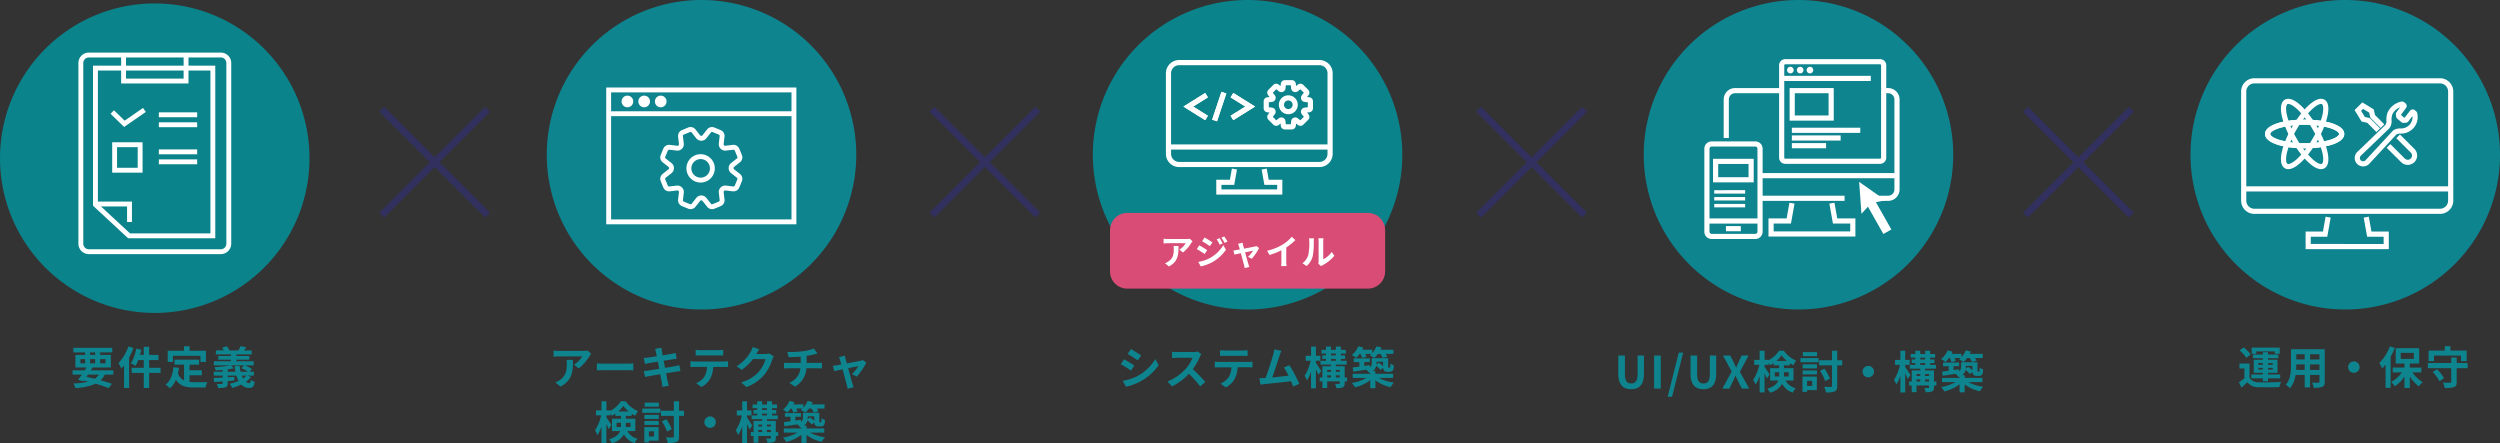 <svg xmlns="http://www.w3.org/2000/svg" width="727" height="128.891" viewBox="0 0 727 128.891">
  <rect x="0" y="0" width="727" height="128.891" fill="#333333" stroke="none"/>
  <g id="img_5" transform="translate(-334 -3613)">
    <path id="パス_4835" data-name="パス 4835" d="M9.342,15.182c2.353,0,3.718-1.313,3.718-4.511V5.38H11.214v5.46c0,2-.728,2.678-1.872,2.678s-1.82-.676-1.82-2.678V5.38H5.6v5.291C5.6,13.869,7,15.182,9.342,15.182ZM16.024,15h1.924V5.38H16.024Zm3.939,2.366h1.274L24.461,4.535H23.187ZM30.35,15.182c2.353,0,3.718-1.313,3.718-4.511V5.38H32.222v5.46c0,2-.728,2.678-1.872,2.678s-1.82-.676-1.82-2.678V5.38H26.606v5.291C26.606,13.869,28.01,15.182,30.35,15.182ZM35.875,15h2.041l1.027-2.132c.234-.494.455-1,.7-1.586H39.7c.286.585.507,1.092.754,1.586L41.53,15h2.132l-2.7-4.875L43.493,5.38H41.465l-.91,1.976c-.208.455-.4.923-.637,1.521h-.065c-.286-.6-.494-1.066-.715-1.521L38.176,5.38H36.044l2.535,4.654ZM51.1,11.477V10.255h1.287v.78c0,.143,0,.3-.013.442Zm4.056-1.222v1.222H53.763c.013-.13.013-.273.013-.4v-.819ZM51.566,6.966a8.307,8.307,0,0,0,1.508-1.638,8.8,8.8,0,0,0,1.573,1.638Zm4.979,5.694V9.072H53.776V8.24h1.716V7.6a10.482,10.482,0,0,0,1.027.6,8.768,8.768,0,0,1,.793-1.352A8.226,8.226,0,0,1,53.737,4h-1.4a8.056,8.056,0,0,1-3.016,2.743V6.654H48.134V3.989H46.7V6.654H45.118v1.43h1.495a12.839,12.839,0,0,1-1.794,4.368,7.635,7.635,0,0,1,.7,1.378,10.4,10.4,0,0,0,1.183-2.5v4.784h1.43V10.593c.273.546.533,1.1.676,1.482l.78-1.2c-.195-.325-1.1-1.716-1.456-2.171V8.084h1.183V7.46a5.81,5.81,0,0,1,.377.754,8.239,8.239,0,0,0,1.066-.637V8.24h1.625v.832H49.759V12.66h2.379c-.364.923-1.235,1.768-3.224,2.392a5.921,5.921,0,0,1,.819,1.144,5.553,5.553,0,0,0,3.5-2.574,5.5,5.5,0,0,0,3.107,2.561,3.676,3.676,0,0,1,.884-1.287,4.53,4.53,0,0,1-2.977-2.236ZM63.4,4.392H59.275v1.17H63.4Zm-1.417,8.346v1.495H60.5V12.738Zm1.352-1.222H59.158v4.433H60.5v-.507h2.834ZM59.2,10.879H63.37V9.722H59.2Zm0-1.755H63.37V7.941H59.2Zm-.624-1.768h5.278V6.134H58.573Zm12.142-.6H69.259V4H67.751V6.758H64.007V8.24h3.744v5.954c0,.247-.091.312-.351.325s-1.105,0-1.95-.039a6.692,6.692,0,0,1,.533,1.638,6.6,6.6,0,0,0,2.574-.312c.533-.247.7-.676.7-1.6V8.24h1.456Zm-3.588,5.33A12.624,12.624,0,0,0,65.541,9.2l-1.274.637a13.376,13.376,0,0,1,1.508,2.977Zm9.5-2.028A1.664,1.664,0,1,0,78.294,8.4,1.676,1.676,0,0,0,76.63,10.06Zm13.936,1.014c-.208-.364-1.17-1.859-1.534-2.366V8.1h1.3V6.667h-1.3V3.989h-1.4V6.667h-1.56V8.1h1.443a13,13,0,0,1-1.742,4.355,7.417,7.417,0,0,1,.676,1.365,10.967,10.967,0,0,0,1.183-2.561v4.862h1.4V10.58c.286.585.572,1.2.741,1.6Zm4.251,1.885v-.624h1.157v.624Zm-2.5-.624h1.105v.624H92.321Zm1.105-1.56v.559H92.321v-.559Zm2.548,0v.559H94.817v-.559Zm-2.561-3.2h1.43v.546h-1.43Zm0-1.573h1.43v.533h-1.43Zm4.693,6.955h-.7V9.709H94.817V9.215h3.159V8.123h-1.69V7.577h1.248V6.537H96.286V6h1.456V4.938H96.286V3.989H94.843v.949h-1.43V3.989h-1.43v.949H90.644V6h1.339v.533H90.917v1.04h1.066v.546H90.371V9.215h3.055v.494h-2.5v3.25h-.793V14.09h.793v1.937h1.391V14.09h3.653v.546c0,.156-.052.2-.221.2s-.689.013-1.17-.013a5.385,5.385,0,0,1,.4,1.222,4.859,4.859,0,0,0,1.859-.208c.429-.208.559-.533.559-1.183V14.09h.7Zm3.861-6.851a5.81,5.81,0,0,1,.546,1.183l1.248-.364a5.844,5.844,0,0,0-.4-.819h1.82q-.253.234-.507.429a8.5,8.5,0,0,1,1.352.741,7.1,7.1,0,0,0,1.027-1.17h.715a6.03,6.03,0,0,1,.715,1.17l1.313-.377a5.365,5.365,0,0,0-.494-.793h2.275V4.9H107.8q.175-.332.312-.663l-1.469-.351a6.25,6.25,0,0,1-1.235,1.976V4.9h-2.886c.1-.208.208-.416.3-.624l-1.443-.39a6.634,6.634,0,0,1-1.9,2.548,8.4,8.4,0,0,1,1.248.845,8.559,8.559,0,0,0,1.027-1.17Zm6.617,2.262V9.683a10.9,10.9,0,0,0-1.274-1.014l-.65.559c.013-.182.026-.351.026-.533V8.37Zm2.9,4.732V11.893h-5.148v-.78h-.741a2.677,2.677,0,0,0,1-1.547,8.774,8.774,0,0,1,1.261,1.209l.741-.663a1.235,1.235,0,0,0,.286.884,1.283,1.283,0,0,0,.9.312h.637a1.713,1.713,0,0,0,.689-.13.93.93,0,0,0,.429-.507,6.519,6.519,0,0,0,.169-1.235,3.686,3.686,0,0,1-1-.533,8.875,8.875,0,0,1-.052.9c-.026.156-.065.234-.1.26a.2.2,0,0,1-.156.039h-.208a.114.114,0,0,1-.117-.065c-.039-.039-.026-.169-.026-.39V7.356h-4.758v1.3a1.683,1.683,0,0,1-.546,1.352l-.039-.637-1.612.234V8.487h1.625V7.421h-4.667V8.487h1.638V9.8c-.728.1-1.391.2-1.937.26l.169,1.222c1.053-.169,2.379-.364,3.731-.572a5.091,5.091,0,0,1,.949.962c.091-.039.169-.065.247-.1v.325H99.731V13.1h3.978a12.285,12.285,0,0,1-4.225,1.456,8,8,0,0,1,.949,1.261,11.588,11.588,0,0,0,4.407-2.067v2.34h1.495V13.778a11.042,11.042,0,0,0,4.394,2,7.891,7.891,0,0,1,.988-1.313,12.8,12.8,0,0,1-4.355-1.365Z" transform="translate(799 3711)" fill="#0e848f"/>
    <path id="パス_87" data-name="パス 87" d="M58.232,138.151v-5.974c-.462-.367-.924-.741-1.386-1.125v7.1a20.279,20.279,0,0,1-7.236-1.59,61.939,61.939,0,0,1-1.808-6.917,61.1,61.1,0,0,0,8.274.756q-.832-.708-1.663-1.449a59.83,59.83,0,0,1-6.882-.759,60.585,60.585,0,0,1-.8-6.909q-.738-.822-1.445-1.646a62.415,62.415,0,0,0,.808,8.294,61.081,61.081,0,0,1-7.191-1.858,20.277,20.277,0,0,1-1.763-7.633h7.141q-.573-.694-1.119-1.386H37.134a20.3,20.3,0,0,1,1.353-6.646c-.308-.507-.6-1.007-.877-1.5A21.8,21.8,0,0,0,66.278,137.72c-.49-.28-.988-.58-1.489-.89A20.293,20.293,0,0,1,58.232,138.151ZM39.772,127.8a62.313,62.313,0,0,0,6.577,1.594,62.489,62.489,0,0,0,1.553,6.351A20.564,20.564,0,0,1,39.772,127.8Z" transform="translate(957.773 3540.845)" fill="#fff"/>
    <path id="パス_88" data-name="パス 88" d="M82.748,67.59c-.065-.118-.132-.249-.2-.375A21.8,21.8,0,0,0,54.678,39.066c-.1-.057-.2-.111-.295-.164-4.141-2.2-9.4-3.721-11.734-1.385-4.374,4.375,4.021,17.49,14.141,27.61,8.235,8.235,18.453,15.328,24.331,15.327A4.45,4.45,0,0,0,84.4,79.268C86.419,77.248,85.848,73.21,82.748,67.59Zm-1.969.277-.029.006a61.1,61.1,0,0,1-7.167,1.857,62.462,62.462,0,0,0,.831-9.482h8.122A20.278,20.278,0,0,1,80.779,67.867Zm1.757-9H74.414a62.455,62.455,0,0,0-.835-9.537,61.477,61.477,0,0,1,7.157,1.823A20.28,20.28,0,0,1,82.536,58.863Zm-2.681-9.435a62.136,62.136,0,0,0-6.534-1.555,62.463,62.463,0,0,0-1.541-6.306A20.566,20.566,0,0,1,79.855,49.428ZM62.825,39.152a20.284,20.284,0,0,1,7.248,1.595,61.914,61.914,0,0,1,1.8,6.881,62.1,62.1,0,0,0-9.045-.744Zm0,9.1a60.226,60.226,0,0,1,9.314.817,60.561,60.561,0,0,1,.909,9.8H62.825Zm-8.635-7.5a20.285,20.285,0,0,1,7.249-1.595v7.734a62.115,62.115,0,0,0-9.053.779A61.947,61.947,0,0,1,54.19,40.746ZM83,77.867c-1.239,1.239-4.605.561-9.006-1.813a72.46,72.46,0,0,1-15.8-12.327,72.458,72.458,0,0,1-12.327-15.8c-2.374-4.4-3.052-7.767-1.813-9.006.975-.975,4.073-.836,8.278,1.167a21.918,21.918,0,0,0-5.476,3.933q.252.624.6,1.361a20.536,20.536,0,0,1,5.028-3.813,62.513,62.513,0,0,0-1.549,6.35q-.948.176-1.891.382.37.616.775,1.245.429-.09.859-.175-.1.6-.185,1.194.557.823,1.167,1.662c.127-1.041.278-2.081.459-3.118a60.2,60.2,0,0,1,9.321-.854v10.61H57.1q.634.7,1.29,1.386h3.044V63.3q.691.662,1.386,1.3V60.249H73.047a60.557,60.557,0,0,1-.905,9.744q-1.165.2-2.334.35.84.608,1.665,1.162c.133-.021.266-.039.4-.061-.019.1-.04.191-.06.287q.627.415,1.24.8c.094-.445.187-.89.272-1.337a62.3,62.3,0,0,0,6.585-1.6,20.552,20.552,0,0,1-3.683,4.722c.488.242.938.448,1.35.622a21.919,21.919,0,0,0,3.951-5.422C83.592,73.547,84.163,76.7,83,77.867Z" transform="translate(953.18 3599.036)" fill="#fff"/>
    <path id="パス_4848" data-name="パス 4848" d="M19.134,5.484h5.382v.689h1.43V4.392H17.782V6.173h1.352Zm.572,5.3v-.507h1.326v.507Zm0-1.911h1.326v.507H19.706Zm4.212,0v.507H22.54V8.877Zm0,1.911H22.54v-.507h1.378Zm-2.886,3.393H22.54v-.858h3.536V12.2H22.54v-.481H25.3V7.915H22.54V7.46h2.977V6.394H22.54V5.718H21.032v.676H18.146V7.46h2.886v.455H18.393v3.809h2.639V12.2H17.665v1.118h3.367Zm-3.523-7.8a11.3,11.3,0,0,0-2.041-2.067L14.285,5.2a10.13,10.13,0,0,1,1.95,2.158Zm-.351,2.652H14.233V10.45h1.456v2.834a15.579,15.579,0,0,1-1.612,1.2l.728,1.534c.663-.559,1.2-1.053,1.716-1.56A4.05,4.05,0,0,0,19.888,15.9c1.586.065,4.342.039,5.954-.039a7.049,7.049,0,0,1,.481-1.508c-1.794.143-4.862.182-6.422.117a2.99,2.99,0,0,1-2.743-1.287Zm17.6,1.846V9.28H37.5v1.6Zm-4.043,0c.026-.481.039-.949.039-1.365V9.28H33.2v1.6ZM33.2,6.329V7.837H30.756V6.329Zm4.3,1.508H34.76V6.329H37.5ZM39.037,4.86H29.222V9.5c0,1.82-.117,4.134-1.534,5.694a5.71,5.71,0,0,1,1.222,1,7.445,7.445,0,0,0,1.638-3.861H33.2v3.627h1.56V12.335H37.5v1.95c0,.234-.091.312-.338.312s-1.092.013-1.82-.026a5.845,5.845,0,0,1,.494,1.482,6.037,6.037,0,0,0,2.5-.273c.52-.234.7-.65.7-1.482Zm6.8,5.2A1.664,1.664,0,1,0,47.5,8.4,1.676,1.676,0,0,0,45.836,10.06ZM57.978,4.015A13.71,13.71,0,0,1,54.91,8.877a10.333,10.333,0,0,1,.832,1.586,14.815,14.815,0,0,0,.988-1.157v6.8H58.2V7.044a21.736,21.736,0,0,0,1.209-2.561Zm3.159,1.9h3.809V7.655H61.137Zm5.993,5.681v-1.4H63.776V9.02h2.717V4.561H59.668V9.02h2.548v1.17H58.81v1.4h2.665A9.339,9.339,0,0,1,58.342,14.4a6.384,6.384,0,0,1,1.066,1.235,10.425,10.425,0,0,0,2.808-2.8v3.289h1.56V12.777a10.735,10.735,0,0,0,2.639,2.886,6.581,6.581,0,0,1,1.092-1.235,9.783,9.783,0,0,1-2.977-2.834Zm3.679-4.888h7.852V8.318h1.651V5.263H75.58V3.989H73.942V5.263H69.236V8.318h1.573Zm-.377,4.771A11.338,11.338,0,0,1,72.4,14.168l1.326-.9a11.843,11.843,0,0,0-2.054-2.587ZM80.585,8.864H77.4v-1.6H75.814v1.6h-6.8v1.508h6.8v3.939c0,.221-.091.286-.364.286s-1.222.013-2.067-.026a5.8,5.8,0,0,1,.546,1.573,7.745,7.745,0,0,0,2.691-.273c.6-.234.78-.65.78-1.534V10.372h3.185Z" transform="translate(971 3709.695)" fill="#0e848f"/>
    <path id="パス_4263" data-name="パス 4263" d="M16694.58-18159.771l-30.795-30.795,1.414-1.414,30.795,30.795Z" transform="translate(-15900.492 21836.039)" fill="#31305e"/>
    <path id="パス_4264" data-name="パス 4264" d="M30.088,31.5-.707.707.707-.707,31.5,30.088Z" transform="translate(794.795 3644.766) rotate(90)" fill="#31305e"/>
    <path id="パス_4263-2" data-name="パス 4263" d="M16694.58-18159.771l-30.795-30.795,1.414-1.414,30.795,30.795Z" transform="translate(-15741.492 21836.039)" fill="#31305e"/>
    <path id="パス_4264-2" data-name="パス 4264" d="M30.088,31.5-.707.707.707-.707,31.5,30.088Z" transform="translate(953.795 3644.766) rotate(90)" fill="#31305e"/>
    <path id="パス_4261" data-name="パス 4261" d="M45,0A45,45,0,1,1,0,45,45,45,0,0,1,45,0Z" transform="translate(812 3613)" fill="#0e848f"/>
    <path id="パス_4388" data-name="パス 4388" d="M1200.006,651.981h-1.5v-11.2a3.322,3.322,0,0,1,3.318-3.318h13.547v1.5h-13.547a1.82,1.82,0,0,0-1.818,1.818Z" transform="translate(-363.259 3001.146)" fill="#fff"/>
    <path id="パス_4394" data-name="パス 4394" d="M24.58.75H0V-.75H24.58Z" transform="translate(845.822 3670.662)" fill="#fff"/>
    <path id="パス_4389" data-name="パス 4389" d="M1266.121,670.267h-3.755v-1.5h3.755a1.82,1.82,0,0,0,1.818-1.818V640.78a1.82,1.82,0,0,0-1.818-1.818h-1.308v-1.5h1.308a3.322,3.322,0,0,1,3.318,3.318v26.168A3.322,3.322,0,0,1,1266.121,670.267Z" transform="translate(-383.043 3001.146)" fill="#fff"/>
    <path id="パス_4390" data-name="パス 4390" d="M1242.758,695.581h-25.273V690.3h5.277l.815-4.56,1.477.264-1.036,5.8h-5.033v2.285h22.273V691.8h-5.033l-1.036-5.8,1.477-.264.815,4.56h5.277Z" transform="translate(-369.208 2986.206)" fill="#fff"/>
    <path id="パス_4836" data-name="パス 4836" d="M40,.75H0V-.75H40Z" transform="translate(845.5 3664.078)" fill="#fff"/>
    <path id="パス_4391" data-name="パス 4391" d="M1251.347,655.656h-27.574a1.794,1.794,0,0,1-1.792-1.791V627a1.793,1.793,0,0,1,1.792-1.791h27.574a1.793,1.793,0,0,1,1.791,1.791v26.869A1.793,1.793,0,0,1,1251.347,655.656Zm-27.574-28.951a.292.292,0,0,0-.292.291v26.869a.292.292,0,0,0,.292.291h27.574a.292.292,0,0,0,.291-.291V627a.291.291,0,0,0-.291-.291Z" transform="translate(-370.618 3004.988)" fill="#fff"/>
    <path id="パス_4837" data-name="パス 4837" d="M25.674.75H0V-.75H25.674Z" transform="translate(852.357 3635.805)" fill="#fff"/>
    <path id="パス_4838" data-name="パス 4838" d="M0,0H11.327V7.973H0Z" transform="translate(855.173 3639.358)" fill="rgba(0,0,0,0)"/>
    <path id="パス_4838_-_アウトライン" data-name="パス 4838 - アウトライン" d="M-.75-.75H12.077V8.723H-.75ZM10.577.75H.75V7.223h9.827Z" transform="translate(855.173 3639.358)" fill="#fff"/>
    <path id="パス_4839" data-name="パス 4839" d="M19.889.75H0V-.75H19.889Z" transform="translate(855.076 3650.891)" fill="#fff"/>
    <path id="パス_4840" data-name="パス 4840" d="M14.181.75H0V-.75H14.181Z" transform="translate(855.076 3653.127)" fill="#fff"/>
    <path id="パス_4841" data-name="パス 4841" d="M9.945.75H0V-.75H9.945Z" transform="translate(855.076 3655.363)" fill="#fff"/>
    <path id="パス_4842" data-name="パス 4842" d="M.961,0A.961.961,0,1,1,0,.961.961.961,0,0,1,.961,0Z" transform="translate(853.681 3632.42)" fill="#fff"/>
    <path id="パス_4843" data-name="パス 4843" d="M.961,0A.961.961,0,1,1,0,.961.961.961,0,0,1,.961,0Z" transform="translate(856.527 3632.42)" fill="#fff"/>
    <path id="パス_4844" data-name="パス 4844" d="M.961,0A.961.961,0,1,1,0,.961.961.961,0,0,1,.961,0Z" transform="translate(859.372 3632.42)" fill="#fff"/>
    <path id="パス_4392" data-name="パス 4392" d="M1205.145,688.436h-12.708a2.122,2.122,0,0,1-2.12-2.12V662.175a2.122,2.122,0,0,1,2.12-2.12h12.708a2.122,2.122,0,0,1,2.119,2.12v24.142A2.122,2.122,0,0,1,1205.145,688.436Zm-12.708-26.881a.62.62,0,0,0-.62.62v24.142a.62.62,0,0,0,.62.62h12.708a.62.62,0,0,0,.619-.62V662.175a.62.62,0,0,0-.619-.62Z" transform="translate(-360.692 2994.063)" fill="#fff"/>
    <path id="パス_4845" data-name="パス 4845" d="M15.005.75H0V-.75H15.005Z" transform="translate(830.562 3677.268)" fill="#fff"/>
    <path id="パス_4846" data-name="パス 4846" d="M4.325.75H0V-.75H4.325Z" transform="translate(835.902 3679.494)" fill="#fff"/>
    <path id="パス_4847" data-name="パス 4847" d="M-.75-.75H11.077V6.1H-.75ZM9.577.75H.75V4.6H9.577Z" transform="translate(832.901 3659.929)" fill="#fff"/>
    <path id="パス_4395" data-name="パス 4395" d="M8.586,9.371H-.4v-1H8.586Z" transform="translate(832.901 3659.929)" fill="#fff"/>
    <path id="パス_4396" data-name="パス 4396" d="M8.586,9.371H-.4v-1H8.586Z" transform="translate(832.901 3661.929)" fill="#fff"/>
    <path id="パス_4397" data-name="パス 4397" d="M8.586,9.371H-.4v-1H8.586Z" transform="translate(832.901 3663.929)" fill="#fff"/>
    <path id="パス_4393" data-name="パス 4393" d="M1264.289,684.9l-7.607-5.351.666,9.277,1.885-2.059,4.488,7.934,2.32-1.313-4.488-7.934Z" transform="translate(-382.038 2986.341)" fill="#fff"/>
    <path id="パス_4262" data-name="パス 4262" d="M45,0A45,45,0,1,1,0,45,45,45,0,0,1,45,0Z" transform="translate(971 3613)" fill="#0e848f"/>
    <path id="パス_4849" data-name="パス 4849" d="M3.1-.75H57.088A3.858,3.858,0,0,1,60.942,3.1V34.848A3.858,3.858,0,0,1,57.088,38.7H3.1A3.858,3.858,0,0,1-.75,34.848V3.1A3.858,3.858,0,0,1,3.1-.75ZM57.088,37.2a2.356,2.356,0,0,0,2.353-2.353V3.1A2.356,2.356,0,0,0,57.088.75H3.1A2.356,2.356,0,0,0,.75,3.1V34.848A2.356,2.356,0,0,0,3.1,37.2Z" transform="translate(986.469 3636.501)" fill="#fff"/>
    <path id="パス_4398" data-name="パス 4398" d="M1357.019,654.557l-2.68-2.687-1.649-.372-2.022-3.326,2.233-2.233,3.326,2.021.373,1.65,2.705,2.712-1.062,1.059-3.011-3.019-.328-1.451-1.776-1.079-.567.567,1.079,1.775,1.452.327,2.988,3Z" transform="translate(-331.949 2996.834)" fill="#fff"/>
    <path id="パス_4399" data-name="パス 4399" d="M1367.917,665.915a2.719,2.719,0,0,1-1.928-.8l-4.19-4.177,1.059-1.062,4.19,4.177a1.228,1.228,0,1,0,1.737-1.736l-4.19-4.175,1.059-1.062,4.191,4.176a2.726,2.726,0,0,1-1.928,4.656Z" transform="translate(-333.746 2995.035)" fill="#fff"/>
    <path id="パス_4400" data-name="パス 4400" d="M1364.436,645.605a.944.944,0,0,1,.622.226l.389.3.024.023a.99.99,0,0,1,.125,1.3l-1.443,1.961.02.15.86.729.173-.013,1.529-1.988a1,1,0,0,1,.687-.391l.018,0a.992.992,0,0,1,.739.242l.265.217a1.025,1.025,0,0,1,.4.7,4.707,4.707,0,0,1-1.6,4.745,4.829,4.829,0,0,1-3.216,1.115,2.472,2.472,0,0,0-1.226.248l-7.816,8.45c-.036.042-.076.084-.121.129a2.453,2.453,0,0,1-1.748.718,2.481,2.481,0,0,1-1.744-.713,2.41,2.41,0,0,1-.7-1.734,2.47,2.47,0,0,1,.727-1.742c.014-.014.039-.039.07-.067l8.127-7.8a2.058,2.058,0,0,0,.3-1.118,5.959,5.959,0,0,1,.306-2.446,5.651,5.651,0,0,1,3.96-3.21A1.4,1.4,0,0,1,1364.436,645.605Zm-1.724,4.358-.073-.548a.984.984,0,0,1,.177-.707l.006-.008,1.037-1.409a3.96,3.96,0,0,0-2.232,2.017,4.526,4.526,0,0,0-.241,1.823l.011.062,0,.054a3.3,3.3,0,0,1-.745,2.228l-.011.011-8.181,7.854a.98.98,0,0,0-.29.693.921.921,0,0,0,.265.664.988.988,0,0,0,1.371-.006c.021-.021.037-.037.049-.052l.021-.024,7.881-8.52.027-.024a3.329,3.329,0,0,1,2.153-.642,3.386,3.386,0,0,0,2.3-.728,3.261,3.261,0,0,0,1.22-2.875l-1.193,1.552a.99.99,0,0,1-.773.4l-.618.046h-.04a.994.994,0,0,1-.592-.221l-.011-.009-1.168-.99A.986.986,0,0,1,1362.713,649.963Z" transform="translate(-331.916 2996.923)" fill="#fff"/>
    <path id="パス_4401" data-name="パス 4401" d="M1357.7,695.145H1333.51v-5.112h5.042l.773-4.324,1.477.264-.994,5.56h-4.8v2.112H1356.2v-2.112h-4.8l-.994-5.56,1.477-.264.773,4.324h5.042Z" transform="translate(-329.038 2990.301)" fill="#fff"/>
    <path id="パス_4850" data-name="パス 4850" d="M60.192.75H0V-.75H60.192Z" transform="translate(986.469 3667.932)" fill="#fff"/>
    <path id="パス_4851" data-name="パス 4851" d="M10.764-.75c5.722,0,11.514,1.436,11.514,4.181S16.485,7.611,10.764,7.611-.75,6.175-.75,3.431,5.042-.75,10.764-.75Zm0,6.861a25.351,25.351,0,0,0,7.383-.969c1.817-.579,2.63-1.277,2.63-1.711s-.813-1.132-2.63-1.711A25.351,25.351,0,0,0,10.764.75a25.351,25.351,0,0,0-7.383.969C1.563,2.3.75,3,.75,3.431s.813,1.132,2.63,1.711A25.351,25.351,0,0,0,10.764,6.111Z" transform="translate(993.432 3648.53)" fill="#fff"/>
    <path id="パス_4852" data-name="パス 4852" d="M10.764-.75c5.722,0,11.514,1.436,11.514,4.181S16.485,7.611,10.764,7.611-.75,6.175-.75,3.431,5.042-.75,10.764-.75Zm0,6.861a25.351,25.351,0,0,0,7.383-.969c1.817-.579,2.63-1.277,2.63-1.711s-.813-1.132-2.63-1.711A25.351,25.351,0,0,0,10.764.75a25.351,25.351,0,0,0-7.383.969C1.563,2.3.75,3,.75,3.431s.813,1.132,2.63,1.711A25.351,25.351,0,0,0,10.764,6.111Z" transform="translate(995.843 3659.567) rotate(-60)" fill="#fff"/>
    <path id="パス_4853" data-name="パス 4853" d="M3.431-.75c2.745,0,4.181,5.792,4.181,11.514S6.175,22.277,3.431,22.277-.75,16.485-.75,10.764.686-.75,3.431-.75Zm0,21.527c.434,0,1.132-.813,1.711-2.63a25.351,25.351,0,0,0,.969-7.383A25.351,25.351,0,0,0,5.142,3.38C4.563,1.563,3.865.75,3.431.75S2.3,1.563,1.719,3.38A25.351,25.351,0,0,0,.75,10.764a25.351,25.351,0,0,0,.969,7.383C2.3,19.964,3,20.777,3.431,20.777Z" transform="translate(995.843 3644.354) rotate(-30)" fill="#fff"/>
    <path id="パス_4854" data-name="パス 4854" d="M10.764-.75c5.722,0,11.514,1.436,11.514,4.181S16.485,7.611,10.764,7.611-.75,6.175-.75,3.431,5.042-.75,10.764-.75Zm0,6.861a25.351,25.351,0,0,0,7.383-.969c1.817-.579,2.63-1.277,2.63-1.711s-.813-1.132-2.63-1.711A25.351,25.351,0,0,0,10.764.75a25.351,25.351,0,0,0-7.383.969C1.563,2.3.75,3,.75,3.431s.813,1.132,2.63,1.711A25.351,25.351,0,0,0,10.764,6.111Z" transform="translate(993.432 3648.53)" fill="#fff"/>
    <path id="パス_4820" data-name="パス 4820" d="M11.087,4.7l-.949,1.43c.858.481,2.21,1.365,2.938,1.872l.975-1.443C13.375,6.095,11.945,5.185,11.087,4.7Zm-2.418,9.23.975,1.716a15.818,15.818,0,0,0,4.342-1.612A15.7,15.7,0,0,0,19.16,9.371l-1-1.768A13.252,13.252,0,0,1,13.1,12.478,14.426,14.426,0,0,1,8.669,13.934Zm.416-6.266L8.136,9.111A33.952,33.952,0,0,1,11.1,10.957L12.049,9.5C11.386,9.033,9.956,8.136,9.085,7.668ZM30.5,5.393a4.693,4.693,0,0,1-1.352.169H24.568a14.524,14.524,0,0,1-1.534-.091V7.317c.273-.013.988-.091,1.534-.091h4.407a10.073,10.073,0,0,1-1.937,3.185,14.728,14.728,0,0,1-5.33,3.731l1.339,1.4a17.124,17.124,0,0,0,4.888-3.653,29.645,29.645,0,0,1,3.276,3.679l1.482-1.287a36.546,36.546,0,0,0-3.627-3.718,19.113,19.113,0,0,0,2.041-3.575,6.143,6.143,0,0,1,.455-.806ZM43.6,6.654c.455,0,.949.026,1.4.052V5.029a10.185,10.185,0,0,1-1.4.091H38.374A9.686,9.686,0,0,1,37,5.029V6.706c.39-.026.936-.052,1.391-.052ZM36.723,8.435c-.4,0-.858-.039-1.248-.078v1.7c.364-.026.871-.052,1.248-.052H40.3a5.587,5.587,0,0,1-.806,2.873,5.4,5.4,0,0,1-2.353,1.859l1.521,1.105a6.238,6.238,0,0,0,2.613-2.5,8.247,8.247,0,0,0,.832-3.341h3.133c.364,0,.858.013,1.183.039V8.357a10,10,0,0,1-1.183.078Zm23.3,6.37A39.982,39.982,0,0,0,57.172,9.4l-1.625.663a15.714,15.714,0,0,1,1.365,2.379c-1.313.156-3.159.364-4.745.52.65-1.742,1.7-5.044,2.119-6.318A14.791,14.791,0,0,1,54.845,5.2l-2.067-.416a9.646,9.646,0,0,1-.312,1.5c-.377,1.352-1.495,4.914-2.249,6.838l-.351.013c-.429.013-.988.013-1.43.013l.3,1.9c.416-.052.9-.117,1.222-.156,1.638-.169,5.577-.585,7.7-.832.234.559.442,1.092.611,1.534ZM66.4,11.074c-.208-.364-1.17-1.859-1.534-2.366V8.1h1.3V6.667h-1.3V3.989h-1.4V6.667H61.9V8.1h1.443A13,13,0,0,1,61.6,12.452a7.417,7.417,0,0,1,.676,1.365,10.967,10.967,0,0,0,1.183-2.561v4.862h1.4V10.58c.286.585.572,1.2.741,1.6Zm4.251,1.885v-.624H71.81v.624Zm-2.5-.624h1.105v.624H68.157Zm1.105-1.56v.559H68.157v-.559Zm2.548,0v.559H70.653v-.559Zm-2.561-3.2h1.43v.546h-1.43Zm0-1.573h1.43v.533h-1.43Zm4.693,6.955h-.7V9.709H70.653V9.215h3.159V8.123h-1.69V7.577H73.37V6.537H72.122V6h1.456V4.938H72.122V3.989H70.679v.949h-1.43V3.989h-1.43v.949H66.48V6h1.339v.533H66.753v1.04h1.066v.546H66.207V9.215h3.055v.494h-2.5v3.25h-.793V14.09h.793v1.937h1.391V14.09H71.81v.546c0,.156-.052.2-.221.2s-.689.013-1.17-.013a5.385,5.385,0,0,1,.4,1.222,4.859,4.859,0,0,0,1.859-.208c.429-.208.559-.533.559-1.183V14.09h.7ZM77.8,6.108a5.81,5.81,0,0,1,.546,1.183L79.6,6.927a5.844,5.844,0,0,0-.4-.819h1.82q-.253.234-.507.429a8.5,8.5,0,0,1,1.352.741,7.1,7.1,0,0,0,1.027-1.17H83.6a6.029,6.029,0,0,1,.715,1.17L85.629,6.9a5.365,5.365,0,0,0-.494-.793H87.41V4.9H83.64q.175-.332.312-.663l-1.469-.351a6.25,6.25,0,0,1-1.235,1.976V4.9H78.362c.1-.208.208-.416.3-.624l-1.443-.39a6.634,6.634,0,0,1-1.9,2.548,8.4,8.4,0,0,1,1.248.845A8.559,8.559,0,0,0,77.6,6.108ZM84.42,8.37V9.683a10.9,10.9,0,0,0-1.274-1.014l-.65.559c.013-.182.026-.351.026-.533V8.37Zm2.9,4.732V11.893H82.171v-.78H81.43a2.677,2.677,0,0,0,1-1.547,8.774,8.774,0,0,1,1.261,1.209l.741-.663a1.235,1.235,0,0,0,.286.884,1.283,1.283,0,0,0,.9.312h.637a1.713,1.713,0,0,0,.689-.13.93.93,0,0,0,.429-.507,6.518,6.518,0,0,0,.169-1.235,3.685,3.685,0,0,1-1-.533,8.875,8.875,0,0,1-.052.9c-.026.156-.065.234-.1.26a.2.2,0,0,1-.156.039h-.208a.114.114,0,0,1-.117-.065c-.039-.039-.026-.169-.026-.39V7.356H81.118v1.3a1.683,1.683,0,0,1-.546,1.352l-.039-.637L78.921,9.6V8.487h1.625V7.421H75.879V8.487h1.638V9.8c-.728.1-1.391.2-1.937.26l.169,1.222c1.053-.169,2.379-.364,3.731-.572a5.091,5.091,0,0,1,.949.962c.091-.039.169-.065.247-.1v.325H75.567V13.1h3.978a12.285,12.285,0,0,1-4.225,1.456,8,8,0,0,1,.949,1.261,11.588,11.588,0,0,0,4.407-2.067v2.34h1.495V13.778a11.042,11.042,0,0,0,4.394,2,7.89,7.89,0,0,1,.988-1.313A12.8,12.8,0,0,1,83.2,13.1Z" transform="translate(651.795 3709.807)" fill="#0e848f"/>
    <path id="パス_4260" data-name="パス 4260" d="M45,0A45,45,0,1,1,0,45,45,45,0,0,1,45,0Z" transform="translate(651.795 3613)" fill="#0a838b"/>
    <path id="パス_4600" data-name="パス 4600" d="M1469.582,575.139h2a1.191,1.191,0,0,1,1.187,1.067l.071.656.516-.415a1.2,1.2,0,0,1,.748-.263h0a1.188,1.188,0,0,1,.844.349l1.412,1.412a1.191,1.191,0,0,1,.087,1.592l-.416.516.658.071a1.193,1.193,0,0,1,1.065,1.188v2a1.193,1.193,0,0,1-1.063,1.187l-.66.071.415.516a1.19,1.19,0,0,1-.087,1.594l-1.41,1.41a1.195,1.195,0,0,1-1.593.086l-.515-.415-.071.658a1.191,1.191,0,0,1-1.187,1.066h-2a1.193,1.193,0,0,1-1.187-1.064l-.071-.66-.516.415a1.195,1.195,0,0,1-1.592-.085l-1.412-1.412a1.19,1.19,0,0,1-.086-1.593l.415-.515-.658-.071a1.194,1.194,0,0,1-1.066-1.188v-2a1.193,1.193,0,0,1,1.065-1.187l.659-.071-.415-.516a1.19,1.19,0,0,1,.088-1.594l1.409-1.41a1.195,1.195,0,0,1,1.594-.086l.516.415.071-.658A1.194,1.194,0,0,1,1469.582,575.139Zm1.721,1.5h-1.446l-.1.923a1.2,1.2,0,0,1-.739.978l-.023.009a1.2,1.2,0,0,1-1.192-.18l-.722-.581-1.022,1.023.582.723a1.2,1.2,0,0,1,.17,1.211l0,.009a1.2,1.2,0,0,1-.976.732l-.921.1v1.447l.922.1a1.2,1.2,0,0,1,.975.732l0,.009a1.2,1.2,0,0,1-.17,1.21l-.582.724,1.022,1.023.723-.582a1.2,1.2,0,0,1,1.19-.178l.023.009a1.2,1.2,0,0,1,.738.976l.1.925h1.446l.1-.923a1.2,1.2,0,0,1,.728-.974l.017-.007a1.209,1.209,0,0,1,.46-.091,1.194,1.194,0,0,1,.747.263l.723.582,1.022-1.023-.581-.723a1.2,1.2,0,0,1-.171-1.211l.011-.025a1.2,1.2,0,0,1,.969-.717l.922-.1v-1.447l-.922-.1a1.2,1.2,0,0,1-.976-.735l-.008-.02a1.2,1.2,0,0,1,.176-1.2l.581-.723-1.023-1.023-.724.582a1.189,1.189,0,0,1-.747.263,1.209,1.209,0,0,1-.46-.091l-.017-.007a1.2,1.2,0,0,1-.728-.976Zm-.723,2.919a2.751,2.751,0,1,1-2.752,2.751A2.754,2.754,0,0,1,1470.581,579.558Zm0,4a1.251,1.251,0,1,0-1.252-1.252A1.253,1.253,0,0,0,1470.581,583.561Z" transform="translate(-761.937 3061.16)" fill="#fff"/>
    <path id="パス_4821" data-name="パス 4821" d="M3.1-.75H43.894A3.858,3.858,0,0,1,47.748,3.1V26.529a3.858,3.858,0,0,1-3.853,3.853H3.1A3.858,3.858,0,0,1-.75,26.529V3.1A3.858,3.858,0,0,1,3.1-.75ZM43.894,28.883a2.356,2.356,0,0,0,2.353-2.353V3.1A2.356,2.356,0,0,0,43.894.75H3.1A2.356,2.356,0,0,0,.75,3.1V26.529A2.356,2.356,0,0,0,3.1,28.883Z" transform="translate(673.795 3631.206)" fill="#fff"/>
    <path id="パス_4601" data-name="パス 4601" d="M1461.409,621.956H1442.2v-4.32h3.964l.579-3.24,1.477.264-.8,4.476H1443.7v1.32h16.213v-1.32h-3.719l-.8-4.476,1.477-.264.579,3.24h3.964Z" transform="translate(-754.509 3047.63)" fill="#fff"/>
    <path id="パス_4822" data-name="パス 4822" d="M47,.75H0V-.75H47Z" transform="translate(673.795 3655.747)" fill="#fff"/>
    <path id="パス_4602" data-name="パス 4602" d="M1434.185,588.735l-6.322-3.95,6.322-3.95.795,1.272-4.286,2.678,4.286,2.678Z" transform="translate(-749.723 3059.205)" fill="#fff"/>
    <path id="パス_4603" data-name="パス 4603" d="M1449.21,588.735l-.795-1.272,4.286-2.678-4.286-2.678.795-1.272,6.322,3.95Z" transform="translate(-756.563 3059.205)" fill="#fff"/>
    <path id="パス_4823" data-name="パス 4823" d="M.712,8.329-.712,7.854l2.7-8.092L3.409.237Z" transform="translate(687.206 3639.944)" fill="#fff"/>
    <path id="パス_4604" data-name="パス 4604" d="M1434.185,588.735l-6.322-3.95,6.322-3.95.795,1.272-4.286,2.678,4.286,2.678Z" transform="translate(-749.723 3059.205)" fill="#fff"/>
    <path id="パス_4605" data-name="パス 4605" d="M1449.21,588.735l-.795-1.272,4.286-2.678-4.286-2.678.795-1.272,6.322,3.95Z" transform="translate(-756.563 3059.205)" fill="#fff"/>
    <path id="パス_4824" data-name="パス 4824" d="M.712,8.329-.712,7.854l2.7-8.092L3.409.237Z" transform="translate(687.206 3639.944)" fill="#fff"/>
    <path id="パス_4825" data-name="パス 4825" d="M5,0H75a5,5,0,0,1,5,5V17a5,5,0,0,1-5,5H5a5,5,0,0,1-5-5V5A5,5,0,0,1,5,0Z" transform="translate(656.795 3674.93)" fill="#d84c75"/>
    <path id="パス_4826" data-name="パス 4826" d="M15.47,6.58a5.544,5.544,0,0,1,.07.9c0,1.64-.24,2.7-1.51,3.58a3.951,3.951,0,0,1-1.05.55l1.16.95c2.73-1.46,2.78-3.5,2.78-5.98ZM20.2,4.49a4.982,4.982,0,0,1-1.01.09H13.8a7.928,7.928,0,0,1-1.22-.1V5.87c.47-.04.8-.07,1.22-.07h5.21a5.947,5.947,0,0,1-1.84,1.86l1.03.83a10.062,10.062,0,0,0,2.41-2.74A5.035,5.035,0,0,1,21,5.23Zm8.64-.17-.83.35a9.033,9.033,0,0,1,.88,1.57l.87-.37A15.052,15.052,0,0,0,28.84,4.32Zm1.38-.48-.85.35a9.609,9.609,0,0,1,.94,1.52l.85-.38A12.86,12.86,0,0,0,30.22,3.84Zm-5.72.29-.72,1.1c.66.37,1.7,1.04,2.26,1.43l.74-1.1C26.26,5.2,25.16,4.49,24.5,4.13Zm-1.85,7.1.75,1.31a12.576,12.576,0,0,0,3.34-1.23,12.063,12.063,0,0,0,3.97-3.6l-.77-1.36a10.123,10.123,0,0,1-3.89,3.75A10.724,10.724,0,0,1,22.65,11.23Zm.31-4.82-.72,1.1c.67.36,1.71,1.03,2.28,1.43l.73-1.12C24.74,7.46,23.64,6.77,22.96,6.41Zm15.26,3.91a15.74,15.74,0,0,0,2.13-3.13l-.8-.57a1.906,1.906,0,0,1-.51.16c-.39.09-1.79.36-3.06.6l-.27-.97c-.06-.26-.12-.52-.16-.76l-1.34.32a3.5,3.5,0,0,1,.28.71c.07.22.16.54.26.93-.46.09-.82.15-.96.17-.33.06-.6.09-.92.12l.31,1.2c.3-.07,1.03-.22,1.87-.4.36,1.37.77,2.92.92,3.46a5.863,5.863,0,0,1,.18.87l1.36-.33c-.08-.2-.21-.64-.27-.82-.16-.52-.58-2.06-.96-3.43,1.08-.23,2.07-.43,2.31-.48a8.811,8.811,0,0,1-1.47,1.8ZM48.25,7.04A16.339,16.339,0,0,0,50.9,4.89l-1.07-.97a10.554,10.554,0,0,1-2.61,2.26,15.363,15.363,0,0,1-4.55,1.81l.72,1.22a19.551,19.551,0,0,0,3.44-1.36v3.28a11.2,11.2,0,0,1-.07,1.31h1.58a6.875,6.875,0,0,1-.09-1.31Zm5.92,5.4a5.792,5.792,0,0,0,1.78-2.87,22.064,22.064,0,0,0,.3-4.3,6.377,6.377,0,0,1,.07-.9H54.85a3.65,3.65,0,0,1,.09.91,17.232,17.232,0,0,1-.29,3.96,4.717,4.717,0,0,1-1.7,2.39Zm4.24.03a2.549,2.549,0,0,1,.44-.3,11.01,11.01,0,0,0,3.39-2.73l-.77-1.1A6.333,6.333,0,0,1,59,10.45V5.22a5.078,5.078,0,0,1,.07-.87H57.58a4.433,4.433,0,0,1,.08.86v5.83a3.805,3.805,0,0,1-.08.74Z" transform="translate(659.795 3677.93)" fill="#fff"/>
    <path id="パス_4827" data-name="パス 4827" d="M25.582,12.244h3.172a4.237,4.237,0,0,1-1.2,1.209c-.793-.208-1.612-.4-2.418-.572Zm-2.2-4.5H24.75V8.955H23.385Zm2.821-1.963h1.469v.741H26.206Zm4.485,1.963V8.955h-1.56V7.746ZM26.206,8.955V7.746h1.469V8.955Zm6.76,3.289V11H26.4c.182-.286.364-.559.52-.832h5.317V6.524H29.131V5.783h3.523V4.444H21.331V5.783H24.75v.741H21.929v3.64h3.224c-.169.273-.338.546-.52.832H21.1v1.248h2.7c-.39.559-.767,1.066-1.092,1.482l1.5.468.143-.2c.429.091.845.2,1.261.3a20.526,20.526,0,0,1-4.277.52,4.379,4.379,0,0,1,.585,1.326,16.549,16.549,0,0,0,5.9-1.248c1.469.429,2.782.884,3.77,1.287l.949-1.261c-.884-.312-2.015-.663-3.276-1.014a5.718,5.718,0,0,0,1.209-1.664Zm4.381-8.2A13.766,13.766,0,0,1,34.461,8.9a10.565,10.565,0,0,1,.832,1.612c.26-.286.52-.611.78-.936v6.539h1.469V7.278a22.022,22.022,0,0,0,1.274-2.769Zm9.347,6.214H43.366V8.019h2.717V6.511H43.366V4.158h-1.56V6.511H40.727c.143-.494.273-.988.377-1.495l-1.5-.312a11.932,11.932,0,0,1-1.534,4.251,9.991,9.991,0,0,1,1.339.741,9.174,9.174,0,0,0,.806-1.677h1.586v2.236H38.3v1.508h3.51v4.368h1.56V11.763h3.328Zm3.6-3.484H58.29V8.552h1.6V5.3H55.131V4H53.493V5.3H48.774v3.25H50.3Zm4.823,5.668h3.575V10.983H55.118V9.358H57.9V7.889H50.75V9.358h2.769v4.589a3.5,3.5,0,0,1-1.768-2.041c.117-.52.208-1.066.286-1.651L50.425,10.1c-.234,2.223-.871,4.017-2.275,5.057a9.467,9.467,0,0,1,1.274,1.053,6.634,6.634,0,0,0,1.742-2.47c1.17,1.859,2.951,2.249,5.356,2.249h3.25a5.781,5.781,0,0,1,.546-1.573c-.871.039-3.016.039-3.718.039a13.433,13.433,0,0,1-1.482-.078Zm16.536.091a4.949,4.949,0,0,1-.949.832,4.939,4.939,0,0,1-.4-.832ZM66.207,11.4v-.676c.65-.091,1.261-.195,1.794-.312l-.845-.871H71l-.806.845A8.509,8.509,0,0,1,72.1,11.4H69.951a9.828,9.828,0,0,1-.221-1.69H68.248a13.646,13.646,0,0,0,.208,1.69Zm5.681,1.131h1.95V11.4H72.564l.689-.767A9.2,9.2,0,0,0,71.2,9.54h2.574V8.37H68.742V7.889h3.77V6.823h-3.77V6.355H73.2V5.211H70.952c.208-.26.442-.585.676-.923l-1.716-.325a7.511,7.511,0,0,1-.572,1.248H66.727A4.211,4.211,0,0,0,65.934,4l-1.352.429a5.29,5.29,0,0,1,.494.78h-2.3V6.355h4.381v.468H63.464V7.889h3.692V8.37H62.19V9.54h4.771a32.2,32.2,0,0,1-4.576.533A4.351,4.351,0,0,1,62.71,11c.637-.013,1.339-.052,2.028-.117v.52H62.164V12.53h2.574V13.1c-.988.052-1.9.091-2.613.117l.117,1.183c.728-.052,1.586-.1,2.5-.182v.52c0,.169-.065.221-.26.221a14.248,14.248,0,0,1-1.469-.013,5.011,5.011,0,0,1,.442,1.183,6.744,6.744,0,0,0,2.132-.2c.481-.169.624-.468.624-1.157v-.663l1.937-.156.013-1.04-1.95.1V12.53h2.535a7.28,7.28,0,0,0,.65,1.547,14.227,14.227,0,0,1-2.613.819,7.223,7.223,0,0,1,.754,1.222,14.7,14.7,0,0,0,2.639-1,3.053,3.053,0,0,0,2.223,1c1.027,0,1.456-.312,1.664-1.768a3.172,3.172,0,0,1-1.131-.6c-.065.728-.143.962-.455.962a1.561,1.561,0,0,1-.975-.377,6.907,6.907,0,0,0,1.521-1.417Z" transform="translate(334 3709.695)" fill="#0e848f"/>
    <path id="パス_4828" data-name="パス 4828" d="M9.731,7.954a7.207,7.207,0,0,1,.091,1.17c0,2.132-.312,3.51-1.963,4.654a5.137,5.137,0,0,1-1.365.715L8,15.728c3.549-1.9,3.614-4.55,3.614-7.774ZM15.88,5.237a6.477,6.477,0,0,1-1.313.117H7.56a10.306,10.306,0,0,1-1.586-.13V7.031c.611-.052,1.04-.091,1.586-.091h6.773a7.731,7.731,0,0,1-2.392,2.418l1.339,1.079a13.081,13.081,0,0,0,3.133-3.562A6.546,6.546,0,0,1,16.92,6.2Zm2.691,5.785c.481-.039,1.352-.065,2.093-.065h6.981c.546,0,1.209.052,1.521.065V8.981c-.338.026-.923.078-1.521.078H20.664c-.676,0-1.625-.039-2.093-.078ZM42.53,9.488c-.338.1-.819.208-1.326.312-.585.117-1.651.286-2.821.481l-.4-2.067,2.6-.416c.39-.052.91-.13,1.2-.156l-.312-1.7c-.312.091-.806.2-1.222.273-.468.091-1.456.247-2.561.429-.1-.585-.182-1.014-.208-1.2-.065-.312-.1-.754-.143-1.014l-1.833.3c.091.312.182.624.26.988.039.208.13.637.234,1.183-1.118.182-2.119.325-2.574.377-.4.052-.793.078-1.209.091l.351,1.794c.39-.1.741-.182,1.2-.273.4-.065,1.4-.234,2.548-.416l.39,2.08c-1.313.208-2.522.4-3.12.494-.416.052-1,.13-1.352.143l.364,1.742c.3-.078.741-.169,1.3-.273s1.781-.312,3.107-.533c.208,1.092.377,1.989.442,2.366s.117.819.182,1.313l1.872-.338c-.117-.416-.247-.884-.338-1.274s-.26-1.274-.468-2.34c1.144-.182,2.2-.351,2.821-.455.494-.078,1.027-.169,1.365-.2ZM53.9,6.654c.455,0,.949.026,1.4.052V5.029a10.185,10.185,0,0,1-1.4.091H48.679A9.686,9.686,0,0,1,47.3,5.029V6.706c.39-.026.936-.052,1.391-.052ZM47.028,8.435c-.4,0-.858-.039-1.248-.078v1.7c.364-.026.871-.052,1.248-.052H50.6a5.587,5.587,0,0,1-.806,2.873,5.4,5.4,0,0,1-2.353,1.859l1.521,1.105a6.238,6.238,0,0,0,2.613-2.5,8.247,8.247,0,0,0,.832-3.341h3.133c.364,0,.858.013,1.183.039V8.357a10,10,0,0,1-1.183.078Zm21.658-2.34a4.169,4.169,0,0,1-1.131.156H64.942l.039-.065c.156-.286.481-.871.793-1.326l-1.9-.624A6.254,6.254,0,0,1,63.291,5.6a11.447,11.447,0,0,1-4.056,4.186l1.456,1.079A14.818,14.818,0,0,0,63.967,7.72H67.62a9.241,9.241,0,0,1-1.846,3.549,10.361,10.361,0,0,1-5.239,3.211l1.534,1.378a12.248,12.248,0,0,0,5.252-3.666A13.564,13.564,0,0,0,69.583,7.85a5.205,5.205,0,0,1,.429-.936ZM79.554,8.851V6.784a20.986,20.986,0,0,0,2.184-.429c.221-.052.559-.143,1-.247l-1.066-1.43a14.09,14.09,0,0,1-3.276.78,30.678,30.678,0,0,1-4.433.208l.4,1.508c.871-.026,2.236-.065,3.484-.169V8.851H74.185a11.317,11.317,0,0,1-1.2-.078V10.45c.338-.026.819-.052,1.222-.052h3.575a5.145,5.145,0,0,1-3.263,4.225l1.651,1.118A6.512,6.512,0,0,0,79.5,10.4h3.367c.351,0,.793.026,1.144.052V8.773c-.286.026-.91.078-1.183.078Zm14.612,3.965a20.463,20.463,0,0,0,2.769-4.069l-1.04-.741a2.478,2.478,0,0,1-.663.208c-.507.117-2.327.468-3.978.78L90.9,7.733c-.078-.338-.156-.676-.208-.988l-1.742.416a4.553,4.553,0,0,1,.364.923c.091.286.208.7.338,1.209-.6.117-1.066.2-1.248.221-.429.078-.78.117-1.2.156l.4,1.56c.39-.091,1.339-.286,2.431-.52.468,1.781,1,3.8,1.2,4.5a7.623,7.623,0,0,1,.234,1.131l1.768-.429c-.1-.26-.273-.832-.351-1.066-.208-.676-.754-2.678-1.248-4.459,1.4-.3,2.691-.559,3-.624a11.454,11.454,0,0,1-1.911,2.34ZM24.3,27.477V26.255h1.287v.78c0,.143,0,.3-.013.442Zm4.056-1.222v1.222H26.969c.013-.13.013-.273.013-.4v-.819Zm-3.588-3.289a8.307,8.307,0,0,0,1.508-1.638,8.8,8.8,0,0,0,1.573,1.638Zm4.979,5.694V25.072H26.982V24.24H28.7V23.6a10.482,10.482,0,0,0,1.027.6,8.768,8.768,0,0,1,.793-1.352A8.226,8.226,0,0,1,26.943,20h-1.4a8.056,8.056,0,0,1-3.016,2.743v-.091H21.34V19.989H19.91v2.665H18.324v1.43h1.495a12.839,12.839,0,0,1-1.794,4.368,7.635,7.635,0,0,1,.7,1.378,10.4,10.4,0,0,0,1.183-2.5v4.784h1.43V26.593c.273.546.533,1.1.676,1.482l.78-1.2c-.195-.325-1.1-1.716-1.456-2.171v-.624h1.183V23.46a5.809,5.809,0,0,1,.377.754,8.24,8.24,0,0,0,1.066-.637v.663h1.625v.832H22.965V28.66h2.379c-.364.923-1.235,1.768-3.224,2.392a5.921,5.921,0,0,1,.819,1.144,5.553,5.553,0,0,0,3.5-2.574,5.5,5.5,0,0,0,3.107,2.561,3.676,3.676,0,0,1,.884-1.287A4.53,4.53,0,0,1,27.45,28.66ZM36.6,20.392H32.481v1.17H36.6Zm-1.417,8.346v1.5H33.7v-1.5Zm1.352-1.222H32.364v4.433H33.7v-.507h2.834ZM32.4,26.879h4.173V25.722H32.4Zm0-1.755h4.173V23.941H32.4Zm-.624-1.768h5.278V22.134H31.779Zm12.142-.6H42.465V20H40.957v2.756H37.213V24.24h3.744v5.954c0,.247-.091.312-.351.325s-1.105,0-1.95-.039a6.692,6.692,0,0,1,.533,1.638,6.6,6.6,0,0,0,2.574-.312c.533-.247.7-.676.7-1.6V24.24h1.456Zm-3.588,5.33A12.624,12.624,0,0,0,38.747,25.2l-1.274.637a13.376,13.376,0,0,1,1.508,2.977Zm9.5-2.028A1.664,1.664,0,1,0,51.5,24.4,1.676,1.676,0,0,0,49.836,26.06Zm13.936,1.014c-.208-.364-1.17-1.859-1.534-2.366V24.1h1.3v-1.43h-1.3V19.989h-1.4v2.678h-1.56V24.1h1.443a13,13,0,0,1-1.742,4.355,7.417,7.417,0,0,1,.676,1.365,10.967,10.967,0,0,0,1.183-2.561v4.862h1.4V26.58c.286.585.572,1.2.741,1.6Zm4.251,1.885v-.624H69.18v.624Zm-2.5-.624h1.1v.624h-1.1Zm1.1-1.56v.559h-1.1v-.559Zm2.548,0v.559H68.023v-.559Zm-2.561-3.2h1.43v.546h-1.43Zm0-1.573h1.43v.533h-1.43Zm4.693,6.955h-.7v-3.25H68.023v-.494h3.159V24.123h-1.69v-.546H70.74v-1.04H69.492V22h1.456V20.938H69.492v-.949H68.049v.949h-1.43v-.949h-1.43v.949H63.85V22h1.339v.533H64.123v1.04h1.066v.546H63.577v1.092h3.055v.494h-2.5v3.25h-.793V30.09h.793v1.937h1.391V30.09H69.18v.546c0,.156-.052.195-.221.195s-.689.013-1.17-.013a5.385,5.385,0,0,1,.4,1.222,4.859,4.859,0,0,0,1.859-.208c.429-.208.559-.533.559-1.183V30.09h.7Zm3.861-6.851a5.81,5.81,0,0,1,.546,1.183l1.248-.364a5.844,5.844,0,0,0-.4-.819h1.82q-.253.234-.507.429a8.5,8.5,0,0,1,1.352.741,7.1,7.1,0,0,0,1.027-1.17h.715a6.03,6.03,0,0,1,.715,1.17L83,22.9a5.365,5.365,0,0,0-.494-.793H84.78V20.9H81.01q.175-.331.312-.663l-1.469-.351a6.25,6.25,0,0,1-1.235,1.976V20.9H75.732c.1-.208.208-.416.3-.624l-1.443-.39a6.634,6.634,0,0,1-1.9,2.548,8.4,8.4,0,0,1,1.248.845,8.559,8.559,0,0,0,1.027-1.17ZM81.79,24.37v1.313a10.9,10.9,0,0,0-1.274-1.014l-.65.559c.013-.182.026-.351.026-.533V24.37Zm2.9,4.732V27.893H79.541v-.78H78.8a2.677,2.677,0,0,0,1-1.547,8.774,8.774,0,0,1,1.261,1.209l.741-.663a1.235,1.235,0,0,0,.286.884,1.283,1.283,0,0,0,.9.312h.637a1.713,1.713,0,0,0,.689-.13.93.93,0,0,0,.429-.507,6.519,6.519,0,0,0,.169-1.235,3.686,3.686,0,0,1-1-.533,8.875,8.875,0,0,1-.052.9c-.026.156-.065.234-.1.26a.2.2,0,0,1-.156.039h-.208a.114.114,0,0,1-.117-.065c-.039-.039-.026-.169-.026-.39V23.356H78.488v1.3a1.683,1.683,0,0,1-.546,1.352l-.039-.637-1.612.234V24.487h1.625V23.421H73.249v1.066h1.638V25.8c-.728.1-1.391.195-1.937.26l.169,1.222c1.053-.169,2.379-.364,3.731-.572a5.091,5.091,0,0,1,.949.962c.091-.039.169-.065.247-.1v.325H72.937V29.1h3.978a12.285,12.285,0,0,1-4.225,1.456,8,8,0,0,1,.949,1.261,11.588,11.588,0,0,0,4.407-2.067v2.34h1.495V29.778a11.042,11.042,0,0,0,4.394,2,7.891,7.891,0,0,1,.988-1.313A12.8,12.8,0,0,1,80.568,29.1Z" transform="translate(489 3709.695)" fill="#0e848f"/>
    <path id="パス_4263-3" data-name="パス 4263" d="M16694.58-18159.771l-30.795-30.795,1.414-1.414,30.795,30.795Z" transform="translate(-16059.492 21836.039)" fill="#31305e"/>
    <path id="パス_4264-3" data-name="パス 4264" d="M30.088,31.5-.707.707.707-.707,31.5,30.088Z" transform="translate(635.795 3644.766) rotate(90)" fill="#31305e"/>
    <path id="パス_4263-4" data-name="パス 4263" d="M16694.58-18159.771l-30.795-30.795,1.414-1.414,30.795,30.795Z" transform="translate(-16219.492 21836.039)" fill="#31305e"/>
    <path id="パス_4264-4" data-name="パス 4264" d="M30.088,31.5-.707.707.707-.707,31.5,30.088Z" transform="translate(475.795 3644.766) rotate(90)" fill="#31305e"/>
    <path id="パス_4260-2" data-name="パス 4260" d="M45,0A45,45,0,1,1,0,45,45,45,0,0,1,45,0Z" transform="translate(334 3614)" fill="#0a838b"/>
    <path id="パス_4814" data-name="パス 4814" d="M2.327-.709H40.7a3.039,3.039,0,0,1,3.036,3.036V54.869A3.039,3.039,0,0,1,40.7,57.9H2.327A3.039,3.039,0,0,1-.709,54.869V2.327A3.039,3.039,0,0,1,2.327-.709ZM40.7,56.487a1.62,1.62,0,0,0,1.618-1.618V2.327A1.62,1.62,0,0,0,40.7.709H2.327A1.62,1.62,0,0,0,.709,2.327V54.869a1.62,1.62,0,0,0,1.618,1.618Z" transform="translate(357.508 3628.999)" fill="#fff"/>
    <path id="パス_4383" data-name="パス 4383" d="M1437.535,513.61h-25.359l-10.2-9.456V463.418h35.557Zm-24.8-1.417h23.386V464.835H1403.4v38.7Z" transform="translate(-1040.931 3168.67)" fill="#fff"/>
    <path id="パス_4384" data-name="パス 4384" d="M1413.3,511.246h-1.417v-4.52h-9.32v-1.417H1413.3Z" transform="translate(-1040.931 3166.311)" fill="#fff"/>
    <path id="パス_4385" data-name="パス 4385" d="M1429.747,468.606h-19.589v-7.737h1.417v6.32h16.754v-6.32h1.417Z" transform="translate(-1040.931 3168.67)" fill="#fff"/>
    <path id="パス_4815" data-name="パス 4815" d="M-.709-.709H8.123V8.123H-.709ZM6.706.709h-6v6h6Z" transform="translate(367.336 3655.085)" fill="#fff"/>
    <path id="パス_4386" data-name="パス 4386" d="M1411.018,482.1l-3.932-3.836.99-1.014,3.1,3.021,5.348-3.7.806,1.166Z" transform="translate(-1040.931 3167.82)" fill="#fff"/>
    <path id="パス_4816" data-name="パス 4816" d="M11.143.709H0V-.709H11.143Z" transform="translate(380.193 3646.379)" fill="#fff"/>
    <path id="パス_4817" data-name="パス 4817" d="M11.143.709H0V-.709H11.143Z" transform="translate(380.193 3649.279)" fill="#fff"/>
    <path id="パス_4818" data-name="パス 4818" d="M11.143.709H0V-.709H11.143Z" transform="translate(380.193 3657.16)" fill="#fff"/>
    <path id="パス_4819" data-name="パス 4819" d="M11.143.709H0V-.709H11.143Z" transform="translate(380.193 3660.06)" fill="#fff"/>
    <path id="パス_4829" data-name="パス 4829" d="M45,0A45,45,0,1,1,0,45,45,45,0,0,1,45,0Z" transform="translate(493 3613)" fill="#0e848f"/>
    <path id="パス_4830" data-name="パス 4830" d="M-.709-.709H54.585V39.067H-.709ZM53.168.709H.709V37.65H53.168Z" transform="translate(511.001 3639.156)" fill="#fff"/>
    <path id="パス_4831" data-name="パス 4831" d="M54.046.709H0V-.709H54.046Z" transform="translate(511.001 3646.068)" fill="#fff"/>
    <path id="パス_4832" data-name="パス 4832" d="M1.694,0A1.694,1.694,0,1,1,0,1.694,1.694,1.694,0,0,1,1.694,0Z" transform="translate(524.446 3640.81)" fill="#fff"/>
    <path id="パス_4833" data-name="パス 4833" d="M1.694,0A1.694,1.694,0,1,1,0,1.694,1.694,1.694,0,0,1,1.694,0Z" transform="translate(519.634 3640.81)" fill="#fff"/>
    <path id="パス_4834" data-name="パス 4834" d="M1.694,0A1.694,1.694,0,1,1,0,1.694,1.694,1.694,0,0,1,1.694,0Z" transform="translate(514.755 3640.81)" fill="#fff"/>
    <path id="パス_4387" data-name="パス 4387" d="M1354.317,595.864a1.813,1.813,0,0,1-1.432-.695l-1.351-1.709a.424.424,0,0,0-.338-.155h-.011a.426.426,0,0,0-.337.156l-1.35,1.709a1.823,1.823,0,0,1-2.13.555l-1.814-.751a1.831,1.831,0,0,1-1.113-1.9l.254-2.164a.422.422,0,0,0-.12-.34l-.016-.016a.421.421,0,0,0-.347-.13l-2.166.254a1.824,1.824,0,0,1-1.9-1.113l-.751-1.814a1.833,1.833,0,0,1,.554-2.13l1.712-1.351a.423.423,0,0,0,.154-.337v-.013a.423.423,0,0,0-.155-.337l-1.711-1.351a1.832,1.832,0,0,1-.555-2.129l.751-1.814a1.826,1.826,0,0,1,1.9-1.114l2.166.255a.425.425,0,0,0,.347-.129l.012-.012a.422.422,0,0,0,.126-.345l-.255-2.164a1.83,1.83,0,0,1,1.114-1.9l1.814-.752a1.824,1.824,0,0,1,2.13.556l1.351,1.71a.422.422,0,0,0,.335.154h.014a.42.42,0,0,0,.335-.154l1.352-1.711a1.823,1.823,0,0,1,2.13-.554l1.814.751a1.829,1.829,0,0,1,1.113,1.9l-.254,2.164a.422.422,0,0,0,.129.348l.011.011a.424.424,0,0,0,.345.127l2.164-.255a1.823,1.823,0,0,1,1.9,1.115l.751,1.813a1.832,1.832,0,0,1-.555,2.13l-1.711,1.351a.423.423,0,0,0-.155.337v.013a.425.425,0,0,0,.156.338l1.71,1.349a1.833,1.833,0,0,1,.555,2.13l-.751,1.815a1.821,1.821,0,0,1-1.687,1.127h0a1.847,1.847,0,0,1-.212-.012l-2.166-.255-.045,0a.429.429,0,0,0-.3.131l-.01.01a.422.422,0,0,0-.128.347l.255,2.164a1.831,1.831,0,0,1-1.113,1.9l-1.815.752A1.811,1.811,0,0,1,1354.317,595.864Zm-3.133-3.977h.013a1.833,1.833,0,0,1,1.451.694l1.351,1.71a.4.4,0,0,0,.474.124l1.815-.752a.408.408,0,0,0,.248-.423l-.255-2.165a1.831,1.831,0,0,1,.537-1.518l.008-.008a1.834,1.834,0,0,1,1.3-.544,1.814,1.814,0,0,1,.21.012l2.165.255.047,0a.407.407,0,0,0,.377-.252l.751-1.813a.41.41,0,0,0-.124-.476l-1.711-1.35a1.836,1.836,0,0,1-.693-1.449v-.011a1.831,1.831,0,0,1,.693-1.45l1.711-1.352a.409.409,0,0,0,.124-.475l-.752-1.813a.406.406,0,0,0-.423-.249l-2.165.255a1.809,1.809,0,0,1-.21.012,1.836,1.836,0,0,1-1.307-.549l-.01-.01a1.829,1.829,0,0,1-.53-1.512l.254-2.164a.408.408,0,0,0-.248-.423l-1.815-.751a.405.405,0,0,0-.475.123l-1.352,1.711a1.829,1.829,0,0,1-1.448.693h-.011a1.834,1.834,0,0,1-1.45-.693l-1.351-1.711a.407.407,0,0,0-.475-.124l-1.814.752a.407.407,0,0,0-.248.423l.255,2.165a1.833,1.833,0,0,1-.536,1.517l-.009.009a1.835,1.835,0,0,1-1.3.545,1.814,1.814,0,0,1-.21-.012l-2.165-.255-.047,0a.407.407,0,0,0-.377.252l-.751,1.814a.409.409,0,0,0,.124.475l1.711,1.351a1.832,1.832,0,0,1,.693,1.449v.011a1.831,1.831,0,0,1-.693,1.45l-1.712,1.351a.41.41,0,0,0-.124.475l.751,1.814a.408.408,0,0,0,.424.248l2.165-.254a1.8,1.8,0,0,1,.211-.012,1.834,1.834,0,0,1,1.294.537l.02.019a1.832,1.832,0,0,1,.532,1.516l-.254,2.164a.408.408,0,0,0,.249.424l1.814.751a.406.406,0,0,0,.475-.124l1.35-1.71A1.837,1.837,0,0,1,1351.184,591.887Zm-.187-3.758a4.124,4.124,0,1,1,1.575-.315A4.107,4.107,0,0,1,1351,588.129Zm0-6.823a2.7,2.7,0,1,0,2.5,1.669A2.687,2.687,0,0,0,1350.995,581.307Z" transform="translate(-813.253 3077.956)" fill="#fff"/>
  </g>
</svg>
